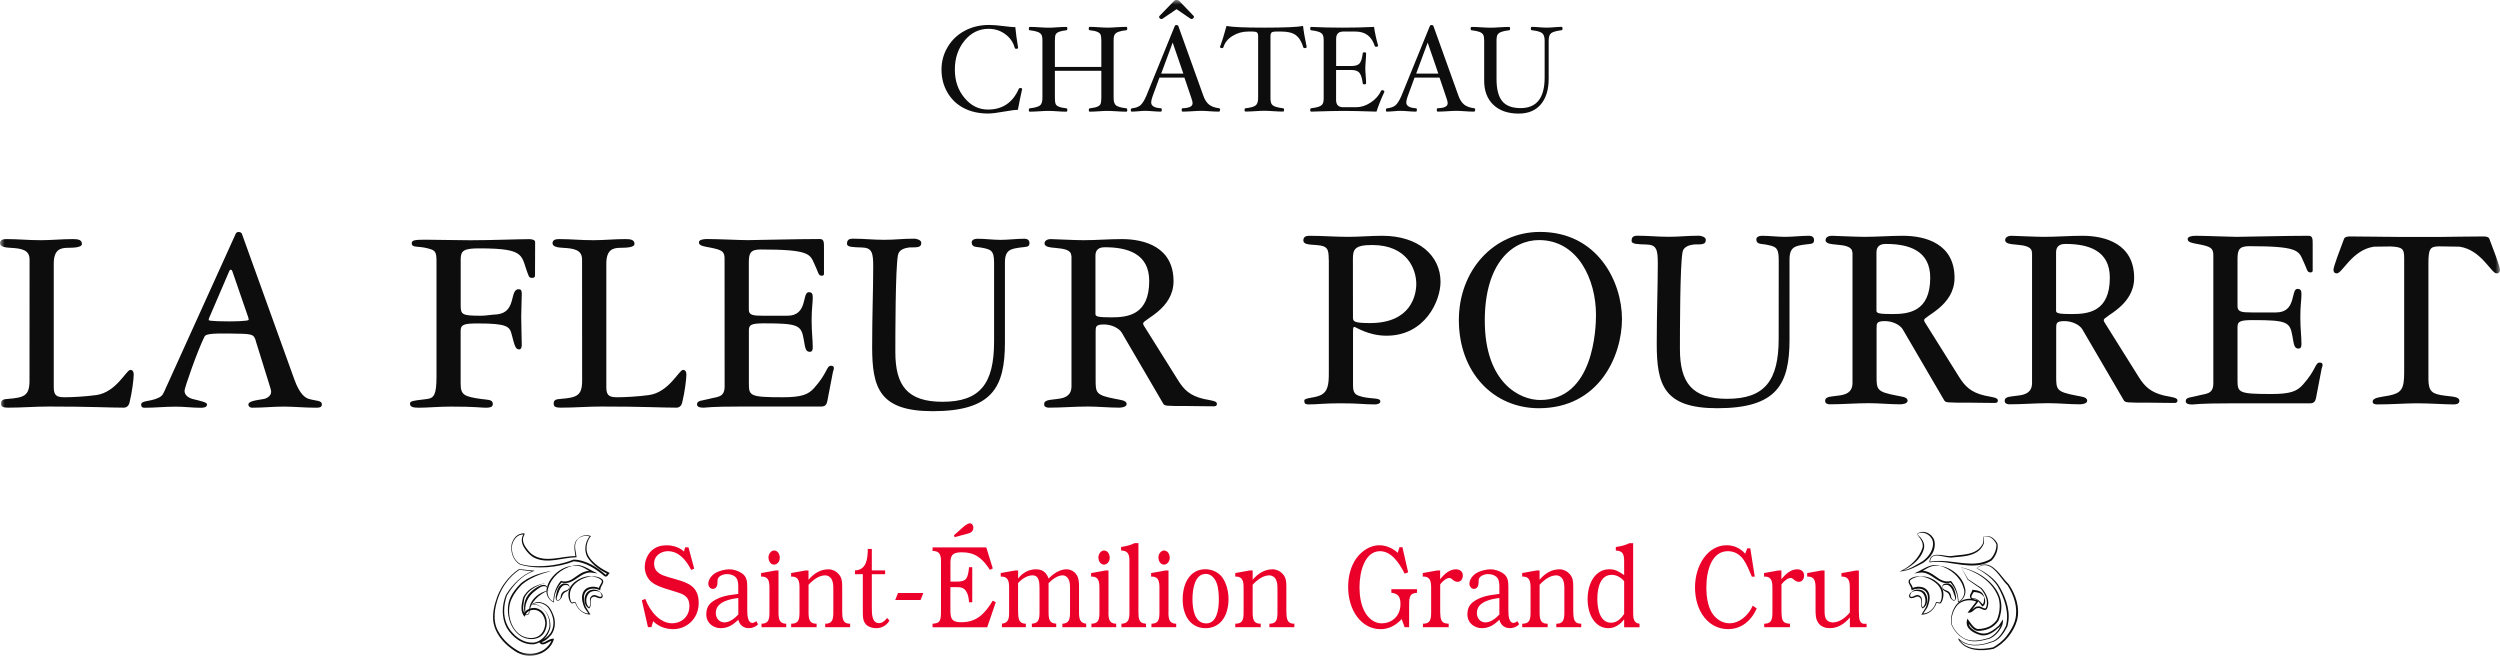 <svg xmlns="http://www.w3.org/2000/svg" width="270" height="72" viewBox="0 0 270 72" fill="none"><g clip-path="url(#clip0_3359_186)"><mask id="mask0_3359_186" style="mask-type:luminance" maskUnits="userSpaceOnUse" x="0" y="0" width="270" height="72"><path d="M270 0H0V71.086H270V0Z" fill="white"></path></mask><g mask="url(#mask0_3359_186)"><path d="M62.381 58.264C61.904 58.784 62.188 59.509 62.266 60.125V60.185H62.212C60.751 60.216 59.206 60.911 57.782 60.276C57.311 60.065 56.961 59.672 56.677 59.249C56.345 58.778 56.212 58.209 56.544 57.69C56.544 57.69 56.544 57.696 56.557 57.714C56.569 57.714 56.563 57.72 56.557 57.714C56.466 57.714 56.363 57.738 56.273 57.756C55.953 57.793 55.7 58.058 55.531 58.318C55.162 58.874 55.241 59.623 55.519 60.198C55.669 60.488 55.899 60.735 56.182 60.904C56.611 61.031 57.142 61.116 57.619 61.14C59.079 61.201 60.576 60.989 61.934 60.439C62.598 60.439 63.262 60.663 63.847 60.965C64.396 61.249 65.018 61.726 65.41 62.071C65.428 62.077 65.428 62.077 65.434 62.071C65.507 62.016 65.543 61.92 65.615 61.841L65.64 62.004C64.861 61.605 64.101 61.104 63.582 60.379C63.014 59.66 63.135 58.566 63.714 57.889L63.733 57.956C63.268 57.774 62.731 57.889 62.381 58.246L62.368 58.234C62.725 57.829 63.322 57.696 63.823 57.895C63.407 58.391 63.232 59.11 63.419 59.732C63.624 60.331 64.125 60.79 64.626 61.164C65.006 61.442 65.428 61.672 65.851 61.883L65.754 61.98C65.676 62.071 65.64 62.198 65.507 62.258C65.434 62.288 65.35 62.276 65.296 62.234C64.342 61.424 63.244 60.699 61.964 60.62C60.347 61.285 57.987 61.533 56.14 60.965C55.398 60.524 55.102 59.557 55.259 58.741C55.404 58.264 55.73 57.75 56.255 57.648C56.333 57.635 56.46 57.587 56.569 57.593C56.581 57.593 56.605 57.593 56.629 57.617C56.653 57.642 56.659 57.678 56.653 57.696C56.575 57.889 56.472 58.058 56.478 58.27C56.478 58.584 56.623 58.88 56.804 59.14C56.991 59.394 57.19 59.66 57.444 59.853C58.844 60.868 60.636 60.034 62.206 60.059L62.151 60.119C62.091 59.509 61.843 58.723 62.356 58.234L62.368 58.246L62.381 58.264Z" fill="#0D0D0D"></path><path d="M61.807 61.122C60.636 61.406 59.556 62.319 59.218 63.491C58.965 64.029 59.254 64.76 59.803 64.996L59.761 65.026C59.761 64.621 59.828 64.222 59.954 63.835C60.087 63.437 60.292 63.056 60.576 62.736C60.872 62.826 61.186 62.82 61.475 62.711C62.037 62.482 62.465 61.992 63.05 61.775C63.346 61.648 63.69 61.63 64.004 61.678L63.95 61.847C63.6 61.66 63.28 61.43 62.936 61.267C62.586 61.104 62.194 61.038 61.813 61.122V61.104C62.598 60.814 63.37 61.34 64.034 61.684L64.547 61.932L63.98 61.853C63.008 61.69 62.387 62.566 61.548 62.887C61.24 62.995 60.902 62.995 60.588 62.905L60.673 62.881C60.28 63.316 59.997 63.859 59.888 64.433C59.846 64.645 59.828 64.856 59.828 65.068C59.52 64.947 59.272 64.693 59.134 64.391C58.995 64.125 58.971 63.696 59.079 63.461C59.285 62.306 60.697 61.14 61.819 61.122" fill="#0D0D0D"></path><path d="M58.663 65.751C59.224 66.264 59.514 67.05 59.429 67.805C59.236 68.651 58.578 69.407 57.703 69.576C56.448 69.691 55.331 68.827 54.722 67.787C54.142 66.706 54.197 65.376 54.637 64.258C54.987 63.684 55.416 63.158 55.911 62.699C56.4 62.246 56.961 61.853 57.595 61.642V61.708C57.124 61.642 56.484 61.599 56.092 61.539C55.042 62.252 54.245 63.322 53.816 64.512C53.412 65.678 53.171 67.038 53.804 68.168C54.318 69.135 55.193 69.896 56.158 70.398C57.142 70.815 58.397 70.627 59.134 69.83C59.345 69.606 59.52 69.346 59.604 69.062L59.701 69.189C59.236 69.201 58.651 69.951 58.246 69.382L58.168 69.286L58.289 69.237C58.766 69.086 59.109 68.796 59.429 68.416C59.635 68.132 59.773 67.684 59.773 67.292C59.773 66.688 59.532 66.077 59.176 65.6C58.772 65.159 58.065 64.929 57.534 65.273L57.516 65.219C57.951 65.219 58.361 65.424 58.657 65.733L58.645 65.745C58.325 65.424 57.86 65.231 57.401 65.285C57.613 65.147 57.848 65.026 58.108 65.02C58.542 65.02 58.959 65.213 59.26 65.521C59.538 65.847 59.707 66.252 59.84 66.651C60.009 67.28 59.936 67.975 59.562 68.524C59.321 68.802 59.049 69.105 58.705 69.262C58.59 69.316 58.476 69.364 58.361 69.413L58.403 69.274C58.536 69.485 58.766 69.376 58.953 69.274C59.224 69.129 59.502 68.947 59.834 68.978C59.472 70.374 57.872 71.068 56.538 70.736C55.899 70.585 55.355 70.162 54.855 69.751C54.118 69.117 53.509 68.283 53.31 67.316C53.129 66.355 53.376 65.364 53.696 64.458C54.154 63.255 54.975 62.192 56.044 61.467C56.605 61.509 57.184 61.587 57.752 61.642L57.607 61.69C56.357 62.137 55.422 63.195 54.752 64.301C54.565 64.79 54.444 65.443 54.45 66.005C54.45 66.887 54.764 67.739 55.38 68.373C55.953 69.02 56.792 69.473 57.673 69.401C58.464 69.274 59.14 68.531 59.327 67.757C59.429 67.014 59.17 66.264 58.639 65.733L58.651 65.721L58.663 65.751Z" fill="#0D0D0D"></path><path d="M59.465 61.69C58.361 61.98 57.251 62.391 56.369 63.128C55.971 63.545 55.531 64.065 55.277 64.621C54.486 66.24 55.307 68.893 57.353 68.911C58.313 68.899 58.808 68.252 58.886 67.388C58.922 66.506 58.24 65.648 57.311 65.914C57.045 65.993 56.828 66.192 56.732 66.446L56.671 66.609C56.122 66.077 56.345 65.255 56.478 64.603C56.569 64.367 56.719 64.15 56.889 63.962C57.389 63.412 58.114 63.146 58.814 62.977V62.995C57.933 63.243 56.949 63.787 56.635 64.627C56.55 65.189 56.345 65.866 56.713 66.343L56.538 66.373C56.768 65.715 57.613 65.485 58.204 65.781C59.019 66.174 59.248 67.249 58.91 68.035C58.5 69.189 57.021 69.256 56.134 68.621C54.951 67.793 54.529 65.847 55.114 64.554C55.374 63.962 55.802 63.455 56.255 63.001C56.937 62.439 57.758 62.089 58.602 61.859C58.88 61.787 59.164 61.72 59.453 61.672V61.69H59.465Z" fill="#0D0D0D"></path><path d="M63.823 62.264C62.9 62.343 61.699 63.026 61.566 64.01C61.523 64.343 61.542 64.699 61.693 64.996C61.717 65.044 61.741 65.074 61.783 65.074C61.861 65.074 61.958 65.014 62.055 65.014C62.187 65.001 62.236 65.189 62.242 65.249C62.465 65.817 63.038 66.289 63.66 66.264L63.612 66.349C63.443 66.107 63.274 65.866 63.111 65.618C62.942 65.201 62.797 64.736 62.882 64.27C63.044 63.364 64.046 63.171 64.783 63.539L64.65 63.606C64.686 63.424 64.77 63.249 64.873 63.098C64.921 63.026 64.964 62.953 64.988 62.887C65.012 62.82 65.006 62.754 64.976 62.681L64.988 62.699C64.698 62.385 64.246 62.282 63.829 62.258V62.24C64.046 62.228 64.27 62.24 64.487 62.294C64.704 62.349 64.921 62.452 65.09 62.615C65.145 62.705 65.169 62.826 65.133 62.929C65.048 63.183 64.861 63.376 64.837 63.636L64.819 63.757L64.704 63.702C64.082 63.43 63.25 63.545 63.087 64.307C63.008 64.724 63.129 65.141 63.262 65.539C63.388 65.733 63.612 66.113 63.769 66.373C63.069 66.391 62.453 65.884 62.181 65.261C62.121 64.875 61.88 65.298 61.674 65.128C61.318 64.705 61.3 63.944 61.56 63.449C61.837 62.977 62.296 62.633 62.791 62.427C63.123 62.294 63.479 62.204 63.829 62.234V62.252L63.823 62.264Z" fill="#0D0D0D"></path><path d="M61.493 63.418C61.53 63.702 61.3 63.841 61.083 63.938C60.884 64.029 60.787 64.18 60.709 64.373C60.709 64.53 60.486 64.79 60.304 64.893C60.202 64.899 60.087 64.838 60.051 64.742C60.009 64.645 60.009 64.548 60.021 64.452C60.093 64.083 60.148 63.727 60.359 63.394C60.473 63.219 60.648 63.092 60.836 63.02C61.029 63.032 61.33 62.995 61.457 63.207C61.493 63.279 61.499 63.352 61.487 63.424H61.469C61.427 63.098 61.095 63.189 60.854 63.207H60.896C60.823 63.237 60.757 63.285 60.697 63.34C60.51 63.509 60.407 63.733 60.322 63.98C60.28 64.204 59.894 64.808 60.304 64.844H60.286C60.371 64.79 60.443 64.718 60.498 64.633C60.558 64.536 60.57 64.446 60.57 64.349C60.6 64.107 60.793 63.871 61.023 63.805C61.131 63.763 61.234 63.739 61.312 63.684C61.397 63.636 61.445 63.539 61.475 63.43H61.493V63.418Z" fill="#0D0D0D"></path><path d="M59.188 63.787C58.186 64.204 57.269 65.026 57.172 66.156C57.154 66.276 57.069 66.403 56.943 66.428H56.756H56.731V66.403C56.448 65.588 56.611 64.651 57.233 64.023C57.601 63.654 58.783 62.687 59.14 63.461C59.182 63.563 59.194 63.666 59.2 63.775H59.182C59.14 63.593 59.067 63.376 58.88 63.316C58.494 63.243 58.144 63.557 57.848 63.775C56.997 64.385 56.532 65.34 56.798 66.385L56.762 66.361H56.949C57.16 66.313 57.112 65.968 57.154 65.817C57.196 65.026 57.794 64.373 58.47 64.023C58.699 63.908 58.94 63.817 59.188 63.769V63.787Z" fill="#0D0D0D"></path><path d="M64.831 63.944C65.018 64.089 65.211 64.367 64.994 64.579C64.77 64.681 64.523 64.548 64.33 64.47C64.143 64.391 63.998 64.458 63.859 64.597C63.799 64.681 63.769 64.953 63.793 65.116C63.817 65.322 63.793 65.557 63.63 65.715C63.201 65.509 63.075 64.983 63.147 64.542C63.268 63.859 63.811 63.557 64.463 63.727C64.602 63.769 64.722 63.847 64.825 63.944L64.813 63.962C64.511 63.769 64.01 63.787 63.72 63.974C63.243 64.337 63.153 65.225 63.642 65.612H63.581C63.648 65.564 63.696 65.485 63.72 65.394C63.787 65.11 63.636 64.802 63.763 64.524C63.835 64.433 63.907 64.343 64.028 64.294C64.251 64.198 64.481 64.355 64.674 64.427C64.758 64.464 64.849 64.47 64.933 64.452L64.903 64.47C65.072 64.319 64.915 64.107 64.813 63.956L64.831 63.944Z" fill="#0D0D0D"></path><path d="M207.04 57.684C207.475 58.058 207.927 58.596 207.794 59.213C207.493 60.415 206.406 61.189 205.35 61.708L205.332 61.648C206.183 61.545 206.901 61.038 207.631 60.62C208.332 60.137 208.941 59.249 208.718 58.367C208.488 57.72 207.644 57.273 207.034 57.696L207.022 57.678C207.161 57.557 207.336 57.478 207.523 57.448C208.102 57.382 208.664 57.762 208.887 58.3C209.026 58.772 208.953 59.309 208.712 59.738C208.47 60.173 208.108 60.506 207.716 60.778C206.974 61.182 206.195 61.618 205.332 61.708L205.151 61.726L205.32 61.648C206.334 61.158 207.281 60.258 207.631 59.17C207.716 58.832 207.607 58.493 207.414 58.209C207.3 58.022 207.161 57.859 207.016 57.69L207.028 57.678L207.04 57.684Z" fill="#0D0D0D"></path><path d="M214.306 57.944C214.186 58.022 214.204 58.155 214.234 58.282C214.264 58.409 214.288 58.548 214.258 58.681C214.156 58.953 213.993 59.206 213.781 59.406C213.015 60.107 211.892 60.095 210.927 60.198C210.13 60.373 208.543 59.364 208.44 60.705L208.398 60.669C210.07 60.343 211.747 60.983 213.419 60.85C213.932 60.826 214.596 60.602 214.952 60.391C215.381 59.992 215.652 59.279 215.61 58.778C215.387 58.276 214.886 57.811 214.3 57.944V57.925C214.904 57.732 215.495 58.215 215.737 58.741C215.827 59.406 215.538 60.083 215.079 60.548C213.558 61.485 211.723 60.935 210.082 60.729C209.527 60.663 208.965 60.639 208.416 60.735H208.374V60.699C208.428 59.527 209.762 60.01 210.498 60.059C210.77 60.071 211.053 59.998 211.331 59.98C212.152 59.889 213.039 59.853 213.691 59.303C213.896 59.128 214.059 58.898 214.174 58.645C214.198 58.56 214.198 58.397 214.174 58.282C214.143 58.155 214.156 57.986 214.288 57.919L214.3 57.938L214.306 57.944Z" fill="#0D0D0D"></path><path d="M213.498 61.346C214.475 61.847 215.477 62.488 216.014 63.491C216.727 64.742 217.197 66.234 216.793 67.666C216.413 68.385 215.888 69.201 215.037 69.388C213.956 69.781 212.448 69.951 211.53 69.044L211.597 69.02V69.105C212.454 70.216 213.926 70.192 215.254 69.914C215.725 69.666 216.358 69.171 216.727 68.669C217.119 68.15 217.475 67.576 217.638 66.941C217.97 65.654 217.511 64.294 216.811 63.201C216.606 63.026 216.316 62.633 216.111 62.373C215.459 61.503 214.596 60.5 213.498 61.37L213.486 61.352C214.59 60.403 215.526 61.4 216.226 62.282C216.461 62.572 216.69 62.862 216.95 63.11C217.71 64.228 218.181 65.642 217.843 66.99C217.487 68.265 216.491 69.485 215.308 70.077C214.017 70.349 212.315 70.343 211.518 69.105C211.518 69.062 211.518 68.972 211.518 68.929C211.947 69.407 212.598 69.63 213.226 69.642C213.836 69.654 214.445 69.534 215.007 69.304C215.206 69.262 215.393 69.171 215.556 69.056C216.051 68.694 216.371 68.15 216.642 67.6C217.004 66.156 216.509 64.675 215.773 63.358C215.405 62.754 214.868 62.276 214.288 61.877C214.029 61.696 213.757 61.533 213.486 61.37L213.498 61.352V61.346Z" fill="#0D0D0D"></path><path d="M211.808 61.273L212.556 62.56L212.544 62.548C213.039 62.868 213.534 63.189 214.023 63.521C214.536 64.107 214.964 64.959 214.602 65.727C214.355 66.144 213.908 65.57 213.6 65.672C213.365 65.672 213.178 65.938 212.973 66.071C212.894 66.119 212.798 66.168 212.683 66.168H212.496C212.496 66.168 213.443 64.959 213.504 64.887L213.534 65.014C213.202 64.85 212.816 64.796 212.442 64.844C212.067 64.893 211.705 65.044 211.434 65.31C210.951 65.847 210.697 66.639 210.782 67.382C210.981 67.902 211.397 68.464 211.898 68.796C212.774 69.431 213.896 69.171 214.85 68.881C215.465 68.567 216.105 67.878 216.165 67.141L216.298 67.183L215.978 67.672C215.435 68.174 214.729 68.766 213.926 68.597C213.214 68.416 212.236 67.92 212.423 67.038L212.478 66.814C212.78 67.207 213.13 67.842 213.576 67.932C213.987 67.932 214.397 67.86 214.765 67.697C215.121 67.558 215.501 67.189 215.664 66.941C215.972 66.192 216.069 65.346 215.845 64.567C215.465 63.479 214.62 62.609 213.631 62.035C213.057 61.702 212.442 61.455 211.802 61.285V61.267C212.454 61.412 213.087 61.642 213.673 61.956C214.826 62.596 215.9 63.666 216.111 65.014C216.214 65.69 216.099 66.391 215.845 67.02C215.604 67.394 215.254 67.697 214.85 67.878C214.445 68.065 214.005 68.138 213.57 68.138C213.293 68.095 213.069 67.914 212.894 67.715C212.725 67.521 212.586 67.31 212.448 67.117L212.635 67.074C212.55 67.419 212.731 67.739 213.009 67.944C214.168 68.778 214.886 68.44 215.87 67.564L215.858 67.582C215.954 67.437 216.232 67.026 216.328 66.887C216.328 67.171 216.292 67.485 216.153 67.727C215.876 68.259 215.441 68.718 214.892 68.972C214.101 69.183 213.238 69.413 212.43 69.129C211.645 68.839 211.023 68.156 210.722 67.382C210.637 66.615 210.854 65.811 211.361 65.213C211.941 64.633 212.888 64.506 213.618 64.856L213.709 64.905L213.643 64.99L212.761 66.132L212.689 65.987C213.003 65.962 213.22 65.497 213.576 65.503H213.546C213.631 65.479 213.727 65.473 213.806 65.497C214.005 65.533 214.18 65.703 214.373 65.715C214.451 65.715 214.512 65.594 214.542 65.467C214.723 64.784 214.361 64.113 213.938 63.594C213.534 63.322 212.967 62.923 212.514 62.609H212.508V62.596L211.808 61.279L211.826 61.267L211.808 61.273Z" fill="#0D0D0D"></path><path d="M209.466 61.104C210.703 61.237 211.953 62.264 212.2 63.449C212.442 64.083 212.061 64.826 211.458 65.074V65.026C211.458 64.24 211.144 63.461 210.613 62.88L210.697 62.905C210.384 63.001 210.046 63.001 209.738 62.887C208.899 62.566 208.271 61.69 207.306 61.853L206.738 61.932L207.251 61.684C207.915 61.34 208.688 60.808 209.472 61.104V61.122C209.086 61.038 208.694 61.104 208.344 61.267C207.994 61.43 207.68 61.654 207.33 61.847L207.275 61.678L207.517 61.648C208.084 61.612 208.609 61.926 209.044 62.246C209.527 62.615 210.088 62.941 210.703 62.736C211.114 63.213 211.367 63.805 211.47 64.421C211.506 64.621 211.518 64.82 211.518 65.02L211.476 64.99C212.019 64.754 212.315 64.035 212.061 63.497C211.983 63.201 211.856 62.923 211.681 62.663C211.343 62.155 210.866 61.739 210.329 61.442C210.058 61.297 209.774 61.176 209.466 61.11V61.092V61.104Z" fill="#0D0D0D"></path><path d="M207.444 62.246C208.157 62.21 208.869 62.53 209.382 63.026C209.798 63.406 209.973 63.992 209.858 64.536C209.834 64.712 209.762 64.911 209.677 65.05C209.641 65.116 209.569 65.183 209.484 65.183C209.273 65.165 209.152 64.965 209.092 65.279C208.82 65.902 208.211 66.409 207.505 66.385L207.559 66.295C207.698 66.065 207.897 65.721 208.012 65.551C208.102 65.279 208.187 65.001 208.211 64.724C208.307 63.708 207.408 63.352 206.569 63.708L206.455 63.763L206.436 63.642C206.412 63.382 206.225 63.183 206.141 62.935C206.111 62.826 206.129 62.705 206.183 62.615C206.352 62.452 206.569 62.349 206.787 62.294C207.004 62.24 207.227 62.228 207.444 62.24V62.258C207.046 62.258 206.509 62.439 206.292 62.681C206.189 62.929 206.449 63.11 206.527 63.334C206.563 63.418 206.593 63.509 206.612 63.606L206.479 63.539C207.215 63.171 208.211 63.364 208.38 64.27C208.458 64.73 208.319 65.189 208.157 65.6C207.994 65.853 207.819 66.095 207.65 66.349L207.601 66.264C208.223 66.289 208.796 65.811 209.02 65.249C209.02 65.189 209.068 65.001 209.201 65.014C209.297 65.014 209.394 65.08 209.472 65.074C209.514 65.074 209.539 65.044 209.563 64.996C209.72 64.699 209.738 64.343 209.696 64.01C209.611 63.322 209.014 62.844 208.428 62.542C208.12 62.397 207.788 62.282 207.438 62.258V62.24L207.444 62.246Z" fill="#0D0D0D"></path><path d="M209.798 63.412C209.859 63.66 210.034 63.714 210.257 63.787C210.486 63.853 210.679 64.089 210.709 64.331C210.691 64.524 210.83 64.724 210.993 64.832H210.975C211.054 64.832 211.126 64.784 211.15 64.705C211.198 64.452 211.011 64.204 210.957 63.962C210.872 63.714 210.77 63.497 210.583 63.322C210.522 63.267 210.456 63.225 210.384 63.183H210.42C210.172 63.171 209.84 63.086 209.798 63.412H209.78C209.768 63.346 209.774 63.267 209.81 63.195C209.931 62.989 210.233 63.02 210.42 63.007H210.438L210.462 63.014C210.83 63.153 211.053 63.539 211.132 63.902C211.18 64.18 211.398 64.639 211.12 64.844C211.072 64.875 211.017 64.881 210.963 64.881C210.872 64.82 210.782 64.748 210.709 64.663C210.637 64.579 210.571 64.476 210.565 64.343V64.361C210.528 64.264 210.486 64.174 210.426 64.101C210.293 63.926 210.064 63.902 209.895 63.745C209.798 63.654 209.774 63.521 209.78 63.406H209.798V63.412Z" fill="#0D0D0D"></path><path d="M206.455 63.956C206.358 64.107 206.195 64.319 206.37 64.47L206.34 64.452C206.425 64.47 206.509 64.464 206.6 64.427C206.968 64.252 207.227 64.131 207.511 64.53C207.668 64.881 207.372 65.334 207.686 65.618H207.626C208.03 65.298 208.024 64.645 207.782 64.234C207.656 64.01 207.469 63.871 207.209 63.847C206.944 63.793 206.69 63.817 206.455 63.956L206.443 63.938C206.545 63.847 206.66 63.763 206.805 63.721C207.227 63.606 207.752 63.708 207.97 64.125C208.253 64.615 208.211 65.394 207.674 65.69L207.638 65.709C207.39 65.473 207.493 65.122 207.475 64.826C207.463 64.736 207.438 64.651 207.396 64.573V64.585C207.269 64.446 207.125 64.379 206.938 64.458C206.744 64.536 206.497 64.663 206.274 64.567C206.056 64.349 206.25 64.077 206.437 63.932L206.455 63.944" fill="#0D0D0D"></path><path d="M214.306 64.494C214.439 64.82 214.482 65.334 214.089 65.503C213.787 65.128 213.486 64.482 212.9 64.705L212.87 64.675C212.737 64.554 212.719 64.325 212.804 64.174C212.882 64.01 212.997 63.871 213.015 63.696C213.293 63.727 213.576 63.745 213.854 63.884C214.089 64.01 214.24 64.246 214.306 64.494H214.288C214.156 64.307 213.999 64.125 213.775 64.047C213.564 63.968 213.329 63.95 213.087 63.92L213.202 63.841C213.13 64.113 212.78 64.319 212.961 64.603L212.9 64.585C213.437 64.518 213.872 64.959 214.18 65.334L214.071 65.31C214.306 65.165 214.276 64.766 214.282 64.5H214.3" fill="#0D0D0D"></path><path d="M74.976 61.406L74.65 61.557C74.071 60.415 73.262 59.527 72.121 59.527C71.482 59.527 70.643 59.944 70.643 60.868C70.643 61.883 71.554 62.137 72.17 62.325L73.202 62.627C74.306 62.953 75.459 63.364 75.459 65.098C75.459 66.935 74.041 67.95 72.713 67.95C71.953 67.95 71.132 67.697 70.546 67.086L70.353 67.733H69.979L69.321 64.832L69.695 64.681C70.22 66.077 71.295 67.316 72.604 67.316C73.498 67.316 74.457 66.681 74.457 65.443C74.457 64.325 73.679 64.137 72.966 63.908L71.844 63.563C71.385 63.412 70.782 63.195 70.395 62.88C69.949 62.536 69.635 61.908 69.635 61.249C69.635 60.542 69.919 59.895 70.377 59.46C70.854 59.031 71.427 58.892 72.007 58.892C72.647 58.892 73.341 59.086 73.872 59.563L73.993 59.11H74.355L74.97 61.4L74.976 61.406Z" fill="#EA0029"></path><path d="M81.874 67.413C81.621 67.715 81.174 67.854 80.843 67.842C80.348 67.829 79.889 67.552 79.738 66.929C79.141 67.509 78.591 67.842 77.831 67.842C77.125 67.842 76.28 67.358 76.28 66.349C76.28 65.485 76.702 65.08 77.282 64.766C77.819 64.464 78.404 64.325 78.984 64.246L79.732 64.144V63.231C79.714 62.838 79.659 62.506 79.376 62.27C79.11 62.053 78.766 62.004 78.465 62.004C78.163 62.004 77.493 62.198 77.493 62.675V62.838C77.493 63.255 77.36 63.6 76.974 63.6C76.732 63.6 76.497 63.358 76.497 63.044C76.497 62.512 76.962 62.041 77.318 61.853C77.746 61.624 78.29 61.497 78.748 61.485C79.177 61.473 79.732 61.648 80.106 61.902C80.655 62.27 80.704 62.748 80.704 63.461V65.944C80.704 66.476 80.764 67.274 81.259 67.274C81.41 67.274 81.555 67.183 81.675 67.086L81.868 67.419L81.874 67.413ZM79.738 64.585C78.966 64.675 77.306 64.941 77.306 66.192C77.306 66.838 77.74 67.219 78.229 67.219C78.778 67.219 79.322 66.814 79.738 66.367V64.579V64.585Z" fill="#EA0029"></path><path d="M84.077 66.132C84.077 66.826 84.168 67.298 84.796 67.358H84.916V67.739H82.243V67.358H82.333C83.003 67.31 83.1 66.905 83.1 66.132V63.497C83.1 62.79 82.997 62.319 82.363 62.27H82.2V61.889L83.751 61.612H84.077V66.138V66.132ZM83.595 60.977C83.239 60.977 82.997 60.621 82.997 60.191C82.997 59.799 83.293 59.454 83.607 59.454C83.963 59.454 84.216 59.811 84.216 60.24C84.216 60.669 83.921 60.977 83.601 60.977" fill="#EA0029"></path><path d="M90.964 66.144C90.964 66.826 91.054 67.31 91.682 67.358H91.815V67.739H89.123V67.358H89.268C89.907 67.31 89.998 66.838 89.998 66.132V63.521C89.998 63.189 89.968 62.874 89.835 62.596C89.684 62.294 89.4 62.137 89.129 62.137C88.459 62.137 87.813 62.621 87.324 63.152V66.132C87.324 66.838 87.415 67.31 88.055 67.358H88.194V67.739H85.447V67.358H85.556C86.226 67.322 86.347 66.929 86.347 66.132V63.497C86.347 62.79 86.244 62.319 85.604 62.27H85.441V61.889L86.993 61.611H87.318V62.615C87.928 61.902 88.634 61.485 89.473 61.485C89.865 61.485 90.276 61.66 90.565 61.992C90.909 62.361 90.958 62.778 90.958 63.309V66.15L90.964 66.144Z" fill="#EA0029"></path><path d="M95.593 62.016H94.156V65.576C94.156 66.283 94.156 67.298 94.929 67.298C95.291 67.298 95.569 67.044 95.81 66.742L96.063 67.02C95.731 67.588 95.182 67.842 94.633 67.842C94.301 67.842 93.915 67.751 93.631 67.54C93.227 67.207 93.185 66.718 93.185 66.156V62.01H92.334V61.605C93.498 61.557 93.722 60.53 93.722 59.285H94.156V61.605H95.593V62.01V62.016Z" fill="#EA0029"></path><path d="M99.419 64.802H96.685L96.987 64.041H99.721L99.419 64.802Z" fill="#EA0029"></path><path d="M107.235 61.382L106.909 61.545C106.088 60.252 105.249 59.648 103.909 59.648C103.626 59.648 103.149 59.66 102.914 59.889C102.66 60.131 102.648 60.5 102.648 60.862V62.814H103.324C104.35 62.814 104.537 62.512 104.658 61.255H105.002V65.044H104.658C104.628 64.651 104.579 64.27 104.392 63.944C104.127 63.437 103.746 63.412 103.3 63.412H102.642V65.932C102.642 66.186 102.66 66.603 102.793 66.82C103.004 67.177 103.499 67.201 103.825 67.201C105.382 67.201 106.305 66.403 107.217 64.869L107.543 65.044L106.619 67.745H100.717V67.364L100.819 67.352C101.091 67.316 101.387 67.304 101.525 66.947C101.646 66.657 101.628 66.101 101.628 65.769V61.092C101.628 60.258 101.7 59.581 100.868 59.509L100.717 59.497V59.116H106.517L107.217 61.382H107.235ZM103.034 57.799L103.885 57.049C104.121 56.832 104.471 56.518 104.766 56.518C104.966 56.518 105.122 56.735 105.122 56.977C105.122 57.509 104.688 57.587 104.362 57.672L103.095 58.016L103.034 57.799Z" fill="#EA0029"></path><path d="M109.963 66.132C109.963 66.826 110.053 67.298 110.681 67.358H110.789V67.739H108.206V67.358C108.894 67.28 108.985 66.851 108.985 66.132V63.497C108.985 62.79 108.882 62.319 108.243 62.27H108.08V61.889L109.631 61.611H109.957V62.488C110.403 61.889 111.091 61.485 111.858 61.485C112.503 61.485 112.962 61.714 113.258 62.488C113.765 61.932 114.471 61.509 115.111 61.485C115.545 61.473 116.022 61.66 116.294 62.119C116.517 62.488 116.535 62.917 116.535 63.346V66.132C116.535 66.814 116.613 67.286 117.308 67.358V67.739H114.736V67.358H114.815C115.461 67.292 115.563 66.875 115.563 66.132V63.624C115.563 63.346 115.563 63.044 115.485 62.76C115.364 62.379 115.093 62.137 114.767 62.137C114.23 62.137 113.692 62.542 113.246 62.971V66.125C113.246 66.875 113.348 67.292 113.994 67.352H114.073V67.733H111.441V67.352H111.52C112.165 67.286 112.268 66.869 112.268 66.125V63.581C112.268 62.887 112.226 62.137 111.508 62.137C110.922 62.137 110.343 62.542 109.951 62.971V66.125L109.963 66.132Z" fill="#EA0029"></path><path d="M119.71 66.132C119.71 66.826 119.8 67.298 120.428 67.358H120.549V67.739H117.875V67.358H117.965C118.635 67.31 118.738 66.905 118.738 66.132V63.497C118.738 62.79 118.635 62.319 118.002 62.27H117.839V61.889L119.39 61.612H119.716V66.138L119.71 66.132ZM119.227 60.977C118.871 60.977 118.629 60.621 118.629 60.191C118.629 59.799 118.925 59.454 119.239 59.454C119.595 59.454 119.848 59.811 119.848 60.24C119.848 60.669 119.553 60.977 119.233 60.977" fill="#EA0029"></path><path d="M122.951 66.132C122.951 66.814 123.029 67.298 123.651 67.346L123.771 67.358V67.739H121.116V67.358H121.206C121.864 67.292 121.979 66.887 121.979 66.132V61.05C121.979 60.216 122.051 59.545 121.218 59.466L121.08 59.454V59.074C121.574 58.995 122.069 58.898 122.546 58.657H122.951V66.132Z" fill="#EA0029"></path><path d="M126.191 66.132C126.191 66.826 126.282 67.298 126.91 67.358H127.03V67.739H124.357V67.358H124.447C125.117 67.31 125.22 66.905 125.22 66.132V63.497C125.22 62.79 125.117 62.319 124.484 62.27H124.321V61.889L125.872 61.612H126.198V66.138L126.191 66.132ZM125.709 60.977C125.353 60.977 125.111 60.621 125.111 60.191C125.111 59.799 125.407 59.454 125.721 59.454C126.077 59.454 126.33 59.811 126.33 60.24C126.33 60.669 126.035 60.977 125.715 60.977" fill="#EA0029"></path><path d="M131.943 62.282C132.438 62.893 132.679 63.841 132.679 64.687C132.679 66.603 131.726 67.842 130.199 67.842C128.672 67.842 127.73 66.603 127.73 64.736C127.73 62.868 128.612 61.479 130.169 61.479C130.796 61.479 131.472 61.708 131.943 62.276M128.787 64.693C128.787 65.92 129.07 67.328 130.277 67.328C131.382 67.328 131.635 65.896 131.635 64.778C131.635 64.198 131.593 63.461 131.382 62.929C131.171 62.385 130.742 61.98 130.247 61.98C129.07 61.956 128.787 63.527 128.787 64.693Z" fill="#EA0029"></path><path d="M138.938 66.144C138.938 66.826 139.029 67.31 139.656 67.358H139.789V67.739H137.097V67.358H137.236C137.876 67.31 137.966 66.838 137.966 66.132V63.521C137.966 63.189 137.936 62.874 137.803 62.596C137.652 62.294 137.369 62.137 137.091 62.137C136.421 62.137 135.775 62.621 135.287 63.152V66.132C135.287 66.838 135.377 67.31 136.017 67.358H136.156V67.739H133.41V67.358H133.518C134.188 67.322 134.309 66.929 134.309 66.132V63.497C134.309 62.79 134.206 62.319 133.573 62.27H133.41V61.889L134.961 61.611H135.287V62.615C135.896 61.902 136.602 61.485 137.441 61.485C137.84 61.485 138.244 61.66 138.534 61.992C138.878 62.361 138.926 62.778 138.926 63.309V66.15L138.938 66.144Z" fill="#EA0029"></path><path d="M152.089 61.811L151.703 61.95C151.105 60.772 150.254 59.527 149.041 59.527C147.412 59.527 146.826 61.708 146.826 63.406C146.826 64.294 146.959 65.207 147.333 65.968C147.75 66.79 148.438 67.322 149.216 67.322C150.218 67.322 151.25 66.639 151.25 65.231C151.25 64.355 150.918 64.101 150.266 64.017V63.636H153.042V64.017L152.958 64.029C152.704 64.053 152.421 64.119 152.288 64.433C152.167 64.736 152.185 65.279 152.185 65.624V67.739H151.697L151.383 66.863C150.743 67.558 149.952 67.95 149.113 67.95C147.037 67.95 145.601 65.938 145.601 63.4C145.601 62.258 145.867 61.182 146.47 60.318C147.086 59.454 148.027 58.886 148.963 58.886C149.651 58.886 150.411 59.188 150.954 59.708L151.147 59.098H151.461L152.077 61.799L152.089 61.811Z" fill="#EA0029"></path><path d="M155.541 66.132C155.559 66.857 155.644 67.31 156.289 67.346L156.458 67.358V67.739H153.676V67.358H153.785C154.455 67.31 154.563 66.917 154.563 66.132V63.497C154.563 62.79 154.461 62.319 153.821 62.27H153.658V61.889L155.209 61.611H155.535V62.56C155.982 61.992 156.555 61.485 157.237 61.485C157.569 61.485 157.985 61.648 157.985 62.155C157.985 62.56 157.744 62.838 157.43 62.838C156.953 62.838 156.845 62.421 156.531 62.421C156.187 62.421 155.758 62.814 155.541 63.116V66.132Z" fill="#EA0029"></path><path d="M164.069 67.413C163.815 67.715 163.369 67.854 163.037 67.842C162.542 67.829 162.083 67.552 161.932 66.929C161.335 67.509 160.786 67.842 160.031 67.842C159.325 67.842 158.48 67.358 158.48 66.349C158.48 65.485 158.903 65.08 159.482 64.766C160.019 64.464 160.605 64.325 161.184 64.246L161.932 64.144V63.231C161.914 62.838 161.86 62.506 161.576 62.27C161.311 62.053 160.967 62.004 160.665 62.004C160.363 62.004 159.693 62.198 159.693 62.675V62.838C159.693 63.255 159.561 63.6 159.174 63.6C158.933 63.6 158.698 63.358 158.698 63.044C158.698 62.512 159.162 62.041 159.518 61.853C159.947 61.624 160.49 61.497 160.949 61.485C161.371 61.473 161.932 61.648 162.307 61.902C162.856 62.27 162.904 62.748 162.904 63.461V65.944C162.904 66.476 162.964 67.274 163.459 67.274C163.61 67.274 163.755 67.183 163.876 67.086L164.069 67.419V67.413ZM161.932 64.585C161.16 64.675 159.5 64.941 159.5 66.192C159.5 66.838 159.935 67.219 160.424 67.219C160.973 67.219 161.516 66.814 161.932 66.367V64.579V64.585Z" fill="#EA0029"></path><path d="M169.923 66.144C169.923 66.826 170.014 67.31 170.641 67.358H170.774V67.739H168.082V67.358H168.221C168.861 67.31 168.951 66.838 168.951 66.132V63.521C168.951 63.189 168.921 62.874 168.788 62.596C168.638 62.294 168.354 62.137 168.082 62.137C167.412 62.137 166.767 62.621 166.278 63.152V66.132C166.278 66.838 166.368 67.31 167.008 67.358H167.147V67.739H164.401V67.358H164.509C165.179 67.322 165.3 66.929 165.3 66.132V63.497C165.3 62.79 165.197 62.319 164.558 62.27H164.395V61.889L165.946 61.611H166.272V62.615C166.881 61.902 167.587 61.485 168.426 61.485C168.825 61.485 169.229 61.66 169.519 61.992C169.863 62.361 169.911 62.778 169.911 63.309V66.15L169.923 66.144Z" fill="#EA0029"></path><path d="M175.409 61.056C175.409 60.222 175.482 59.551 174.649 59.472L174.51 59.46V59.08C175.005 59.001 175.5 58.904 175.977 58.663H176.381V66.138C176.381 66.76 176.423 67.304 177.069 67.364V67.745H175.409V66.881C174.951 67.491 174.353 67.842 173.707 67.842C172.277 67.842 171.462 66.397 171.462 64.712C171.462 62.941 172.319 61.479 173.822 61.479C174.438 61.479 174.872 61.732 175.409 62.113V61.05V61.056ZM175.409 62.766C175.035 62.337 174.57 62.083 174.069 62.083C172.886 62.083 172.512 63.388 172.512 64.669C172.512 65.872 172.838 67.255 174.003 67.255C174.582 67.255 175.047 66.863 175.409 66.295V62.772V62.766Z" fill="#EA0029"></path><path d="M189.526 62.282H189.2L189.158 62.18C188.922 61.624 188.62 60.874 188.276 60.403C187.83 59.805 187.256 59.527 186.599 59.527C185.82 59.527 185.21 59.968 184.806 60.766C184.414 61.563 184.287 62.566 184.287 63.503C184.287 64.379 184.432 65.4 184.854 66.126C185.301 66.887 186.037 67.316 186.798 67.316C187.83 67.316 188.795 66.518 189.296 65.412L189.731 65.715C189.061 67.171 187.969 67.944 186.629 67.944C184.534 67.944 183.062 66.047 183.062 63.437C183.062 61.013 184.468 58.886 186.466 58.886C187.208 58.886 187.926 59.164 188.482 59.799L188.705 59.219H189.031L189.514 62.27L189.526 62.282Z" fill="#EA0029"></path><path d="M192.399 66.132C192.417 66.857 192.501 67.31 193.147 67.346L193.316 67.358V67.739H190.534V67.358H190.642C191.312 67.31 191.421 66.917 191.421 66.132V63.497C191.421 62.79 191.318 62.319 190.678 62.27H190.516V61.889L192.067 61.611H192.392V62.56C192.839 61.992 193.412 61.485 194.094 61.485C194.426 61.485 194.843 61.648 194.843 62.155C194.843 62.56 194.601 62.838 194.288 62.838C193.811 62.838 193.702 62.421 193.388 62.421C193.044 62.421 192.616 62.814 192.399 63.116V66.132Z" fill="#EA0029"></path><path d="M200.763 66.144C200.763 66.851 200.824 67.425 201.439 67.37L201.59 67.358V67.739H199.786V66.687C199.206 67.382 198.482 67.842 197.607 67.842C197.178 67.842 196.683 67.703 196.394 67.298C196.092 66.881 196.08 66.397 196.08 65.866V63.497C196.08 62.79 195.977 62.319 195.338 62.27H195.175V61.889L196.726 61.611H197.052V65.703C197.052 66.017 197.04 66.488 197.16 66.754C197.311 67.086 197.649 67.225 197.927 67.225C198.645 67.225 199.315 66.718 199.78 66.15V63.503C199.78 62.796 199.677 62.325 199.043 62.276H198.88V61.895L200.431 61.618H200.757V66.156L200.763 66.144Z" fill="#EA0029"></path><path d="M3.193 28.032C3.193 26.999 2.372 26.824 1.092 26.763C0.543 26.733 0 26.642 0 26.262C0 25.851 0.453 25.821 0.73 25.821C1.943 25.821 3.012 25.941 4.412 25.941C5.565 25.941 6.693 25.821 7.846 25.821C8.425 25.821 8.848 25.881 8.848 26.352C8.848 26.703 8.057 26.763 7.327 26.763C6.476 26.763 5.806 26.999 5.806 28.479V41.87C5.806 42.819 6.259 42.903 7.019 42.903C7.689 42.903 9.119 42.843 10.393 42.668C12.553 42.371 13.646 39.948 14.074 39.948C14.376 39.948 14.442 40.214 14.442 40.45C14.442 40.867 14.291 42.251 13.984 43.495C13.863 43.967 13.525 44.027 13.374 44.027C11.763 44.027 9.85 43.906 5.257 43.906C3.796 43.906 2.366 44.027 0.905 44.027C0.175 44.027 0.115 43.852 0.115 43.556C0.115 43.145 0.477 43.115 0.815 43.085C2.607 42.94 3.187 42.758 3.187 41.103" fill="#0D0D0D"></path><path d="M22.717 34.033C22.656 34.208 22.536 34.389 22.536 34.564C22.536 34.709 24.485 34.709 24.727 34.709C24.908 34.709 26.857 34.709 26.857 34.534C26.857 34.389 26.797 34.238 26.706 33.972L25.095 29.301C25.064 29.241 25.034 29.126 24.914 29.126C24.853 29.126 24.793 29.186 24.763 29.277M27.623 36.788C27.382 36.051 27.255 36.051 24.763 36.021C22.693 35.99 22.21 36.105 22.089 36.347C21.359 37.797 19.928 41.876 19.928 42.202C19.928 42.795 20.568 43.03 20.81 43.091C21.751 43.326 22.361 43.447 22.361 43.683C22.361 44.039 21.878 44.039 21.661 44.039C20.84 44.039 19.868 43.919 18.981 43.919C17.828 43.919 16.639 44.039 15.607 44.039C15.366 44.039 15.245 43.949 15.245 43.683C15.245 43.296 16.036 43.356 16.796 43.091C17.406 42.885 17.557 42.68 17.707 42.353L25.463 25.234C25.523 25.114 25.644 25.053 25.765 25.053C25.946 25.053 26.103 25.144 26.127 25.259L31.782 40.958C32.361 42.583 32.971 42.97 33.363 43.085C34.184 43.32 34.763 43.23 34.763 43.677C34.763 43.973 34.522 44.033 34.154 44.033C32.844 44.033 31.812 43.913 30.623 43.913C29.5 43.913 28.432 44.033 27.249 44.033C26.948 44.033 26.821 43.828 26.821 43.707C26.821 43.35 27.43 43.26 28.523 43.085C28.704 43.054 29.283 42.819 29.283 42.317C29.283 42.112 29.163 41.816 29.102 41.58L27.611 36.788H27.623Z" fill="#0D0D0D"></path><path d="M57.782 29.718C57.782 29.924 57.721 30.014 57.45 30.014C57.269 30.014 57.148 29.924 57.118 29.839C56.176 27.651 57.057 26.824 51.764 26.824C50.093 26.824 49.755 27.059 49.755 28.008V33.005C49.755 33.978 49.906 34.099 51.946 34.099C52.525 34.099 53.044 33.978 53.678 33.954C55.838 33.718 54.987 31.235 56.019 31.235C56.2 31.235 56.351 31.295 56.351 31.736C56.351 32.564 56.291 33.362 56.291 34.19C56.291 35.018 56.351 36.734 56.351 37.266C56.351 37.592 56.231 37.737 56.08 37.737C55.687 37.737 55.591 37.41 55.259 36.111C55.048 35.283 54.8 34.933 51.668 34.933C50.147 34.933 49.749 35.024 49.749 35.731V41.405C49.749 42.644 50.087 42.825 51.97 43.091C52.579 43.181 53.219 43.121 53.219 43.592C53.249 43.888 53.068 44.033 52.459 44.033C51.97 44.033 51.366 43.913 48.687 43.913C47.407 43.913 46.164 44.033 45.252 44.033C44.703 44.033 44.281 43.973 44.281 43.622C44.281 43.326 44.401 43.296 46.134 43.091C46.864 43 47.142 42.619 47.142 40.698V28.22C47.142 27.156 46.991 27.035 46.23 26.83C45.138 26.534 44.468 26.799 44.468 26.268C44.468 25.941 44.8 25.887 45.928 25.887C47.238 25.887 49.181 25.948 50.799 25.948C52.959 25.948 56.092 25.827 57.154 25.827C57.456 25.827 57.794 25.917 57.794 26.123" fill="#0D0D0D"></path><path d="M62.863 28.032C62.863 26.999 62.043 26.824 60.763 26.763C60.214 26.733 59.671 26.642 59.671 26.262C59.671 25.851 60.13 25.821 60.401 25.821C61.62 25.821 62.682 25.941 64.083 25.941C65.241 25.941 66.364 25.821 67.523 25.821C68.102 25.821 68.525 25.881 68.525 26.352C68.525 26.703 67.734 26.763 67.004 26.763C66.153 26.763 65.483 26.999 65.483 28.479V41.87C65.483 42.819 65.941 42.903 66.702 42.903C67.372 42.903 68.802 42.843 70.082 42.668C72.242 42.371 73.335 39.948 73.763 39.948C74.065 39.948 74.131 40.214 74.131 40.45C74.131 40.867 73.98 42.251 73.673 43.495C73.552 43.967 73.214 44.027 73.063 44.027C71.452 44.027 69.532 43.906 64.94 43.906C63.479 43.906 62.049 44.027 60.588 44.027C59.858 44.027 59.797 43.852 59.797 43.556C59.797 43.145 60.16 43.115 60.498 43.085C62.29 42.94 62.87 42.758 62.87 41.103" fill="#0D0D0D"></path><path d="M78.253 27.917C78.253 27.15 77.952 26.999 76.823 26.763C75.882 26.588 75.483 26.528 75.483 26.171C75.483 25.905 75.912 25.814 76.364 25.814C77.493 25.814 79.986 25.935 80.746 25.935C81.657 25.935 85.948 25.814 88.531 25.814C88.99 25.814 88.99 26.141 88.99 26.763V29.603C88.99 29.724 88.869 29.779 88.749 29.779C88.356 29.779 88.417 29.452 87.928 28.449C87.469 27.416 87.318 26.945 82.152 26.945C81.06 26.945 80.873 27.331 80.873 28.334V33.447C80.873 34.039 81.325 34.099 82.394 34.099H85.037C87.288 34.099 86.588 31.555 87.349 31.555C87.747 31.555 87.777 31.821 87.777 32.147C87.777 32.824 87.656 33.241 87.656 34.631C87.656 35.87 87.777 36.673 87.777 37.495C87.777 37.761 87.747 37.997 87.445 37.997C86.986 37.997 86.956 37.525 86.805 36.667C86.534 35.126 86.256 34.921 82.52 34.921C81.09 34.921 80.879 35.096 80.879 35.688V41.423C80.879 42.752 80.999 42.903 84.53 42.903C86.6 42.903 87.3 42.607 87.934 41.894C89.394 40.269 89.244 39.501 89.757 39.501C90.028 39.501 90.058 39.646 90.058 39.797C90.058 39.918 89.968 40.063 89.938 40.269L89.358 43.284C89.268 43.755 89.087 43.906 88.658 43.906H79.992C76.618 43.906 76.31 44.027 76.008 44.027C75.767 44.027 75.278 44.027 75.278 43.671C75.278 43.23 75.827 43.284 76.588 43.079C77.378 42.843 78.259 42.988 78.259 41.749" fill="#0D0D0D"></path><path d="M118.309 33.918C118.309 34.184 118.587 34.274 120.011 34.274C121.774 34.274 124.115 34.039 124.115 30.34C124.115 27.416 121.804 26.703 119.342 26.703C119.07 26.703 118.309 26.703 118.309 27.621M115.696 27.621C115.696 26.999 114.966 26.854 113.874 26.763C113.542 26.733 112.811 26.703 112.811 26.292C112.811 25.935 113.21 25.821 113.481 25.821C113.729 25.821 116.095 25.941 117.012 25.941C118.382 25.941 119.782 25.821 121.146 25.821C123.669 25.821 126.741 26.709 126.741 30.371C126.741 33.386 123.458 34.48 123.458 34.927C123.458 35.072 123.548 35.193 123.699 35.428L127.29 41.163C127.869 42.051 128.473 42.728 130 43.085C130.821 43.26 131.43 43.29 131.43 43.616C131.43 43.761 131.34 43.882 131.128 43.882C129.849 43.882 129.336 43.852 128.364 43.852C125.902 43.852 125.781 43.852 125.624 43.586L121.152 35.93C120.85 35.428 120.023 35.042 119.239 35.042C118.328 35.042 118.328 35.277 118.328 35.839V40.952C118.328 42.432 118.328 42.668 120.458 43.078C121.007 43.199 121.677 43.224 121.677 43.641C121.677 43.991 121.007 44.027 120.887 44.027C119.764 44.027 118.605 43.906 117.483 43.906C116.082 43.906 114.718 44.027 113.252 44.027C113.101 44.027 112.733 43.967 112.769 43.641C112.769 43.139 113.53 43.199 114.26 43.078C114.99 42.988 115.72 42.752 115.72 41.719V27.615L115.696 27.621Z" fill="#0D0D0D"></path><path d="M107.361 28.389C107.361 26.999 107.011 26.939 105.931 26.733C105.466 26.648 104.941 26.733 104.941 26.171C104.941 25.935 105.207 25.784 105.557 25.784C106.372 25.784 107.247 25.905 108.061 25.905C108.876 25.905 109.782 25.784 110.626 25.784C111.037 25.784 111.182 25.99 111.182 26.256C111.182 26.727 110.802 26.642 110.222 26.727C109.172 26.878 108.532 26.963 108.532 28.352V36.987C108.532 41.804 107.192 44.408 100.723 44.408C94.953 44.408 94.192 41.864 94.192 37.459C94.192 33.972 94.307 31.368 94.307 28.794C94.307 27.319 94.192 26.751 93.082 26.727C92.147 26.697 91.477 26.697 91.477 26.34C91.477 25.929 91.652 25.778 92.122 25.778C93.347 25.778 94.277 25.899 95.502 25.899C96.727 25.899 97.367 25.778 98.767 25.778C98.942 25.778 99.497 25.899 99.497 26.219C99.497 26.721 99.147 26.721 98.212 26.721C97.717 26.781 97.108 26.957 96.987 27.519C96.697 28.848 96.697 36.359 96.697 38.015C96.697 41.622 97.977 43.393 101.797 43.393C105.847 43.393 107.361 41.441 107.361 36.891" fill="#0D0D0D"></path><path d="M146.12 34.268C146.12 34.709 146.18 34.891 147.973 34.891C152.385 34.891 152.958 31.875 152.958 30.661C152.958 29.126 152.016 26.461 148.184 26.461C146.271 26.461 146.114 26.963 146.114 27.972M143.501 28.032C143.501 26.939 143.41 26.552 142.191 26.467C141.37 26.407 140.761 26.407 140.761 25.966C140.761 25.609 141.002 25.464 141.4 25.464C142.801 25.464 144.201 25.579 145.601 25.579C146.814 25.579 148.063 25.464 149.282 25.464C153.175 25.464 155.577 27.591 155.577 30.431C155.577 32.504 153.905 36.256 149.741 36.256C147.762 36.256 146.428 35.308 146.277 35.308C146.126 35.308 146.126 35.483 146.126 35.9V41.665C146.126 42.462 146.428 42.607 146.705 42.728C147.888 43.169 149.077 42.873 149.077 43.35C149.077 43.647 148.619 43.677 148.468 43.677C147.369 43.677 146.705 43.556 144.816 43.556C142.927 43.556 142.294 43.677 141.352 43.677C140.96 43.677 140.863 43.586 140.863 43.26C140.863 42.964 141.865 42.994 142.505 42.728C143.446 42.372 143.513 41.459 143.513 40.275V28.032H143.501Z" fill="#0D0D0D"></path><path d="M166.32 43.199C172.126 43.199 172.367 35.483 172.367 34.002C172.367 30.189 170.412 25.929 166.218 25.929C163.363 25.929 160.357 28.383 160.357 34.625C160.357 41.362 164.159 43.199 166.326 43.199M166.326 25.047C172.53 25.047 175.174 30.425 175.174 34.45C175.174 38.474 172.669 44.088 166.193 44.088C161.281 44.088 157.557 40.214 157.557 34.564C157.557 29.241 161.281 25.047 166.326 25.047Z" fill="#0D0D0D"></path><path d="M192.103 28.062C192.103 26.673 191.753 26.618 190.672 26.407C190.208 26.316 189.683 26.407 189.683 25.845C189.683 25.609 189.942 25.464 190.292 25.464C191.107 25.464 191.982 25.579 192.797 25.579C193.612 25.579 194.517 25.464 195.362 25.464C195.772 25.464 195.917 25.669 195.917 25.935C195.917 26.407 195.537 26.322 194.957 26.407C193.907 26.552 193.268 26.642 193.268 28.032V36.667C193.268 41.483 191.928 44.088 185.458 44.088C179.688 44.088 178.928 41.544 178.928 37.139C178.928 33.652 179.042 31.047 179.042 28.473C179.042 26.993 178.928 26.431 177.817 26.407C176.888 26.377 176.212 26.377 176.212 26.02C176.212 25.609 176.387 25.458 176.852 25.458C178.077 25.458 179.006 25.573 180.231 25.573C181.457 25.573 182.096 25.458 183.496 25.458C183.672 25.458 184.227 25.573 184.227 25.899C184.227 26.401 183.877 26.401 182.947 26.401C182.452 26.461 181.837 26.636 181.722 27.198C181.432 28.528 181.432 36.039 181.432 37.694C181.432 41.302 182.712 43.072 186.532 43.072C190.582 43.072 192.097 41.121 192.097 36.571" fill="#0D0D0D"></path><path d="M202.658 33.561C202.658 33.827 202.936 33.918 204.36 33.918C206.123 33.918 208.464 33.682 208.464 29.984C208.464 27.059 206.153 26.346 203.69 26.346C203.419 26.346 202.658 26.346 202.658 27.265M200.045 27.265C200.045 26.642 199.315 26.497 198.222 26.407C197.89 26.377 197.16 26.346 197.16 25.935C197.16 25.579 197.559 25.464 197.83 25.464C198.072 25.464 200.443 25.579 201.361 25.579C202.731 25.579 204.125 25.464 205.495 25.464C208.018 25.464 211.09 26.352 211.09 30.014C211.09 33.029 207.806 34.123 207.806 34.564C207.806 34.709 207.897 34.83 208.048 35.066L211.639 40.8C212.218 41.689 212.822 42.365 214.343 42.722C215.163 42.897 215.773 42.928 215.773 43.254C215.773 43.399 215.682 43.52 215.471 43.52C214.192 43.52 213.679 43.489 212.707 43.489C210.245 43.489 210.124 43.489 209.967 43.224L205.495 35.568C205.193 35.066 204.372 34.679 203.582 34.679C202.67 34.679 202.67 34.915 202.67 35.477V40.589C202.67 42.069 202.67 42.305 204.801 42.716C205.35 42.831 206.02 42.861 206.02 43.278C206.02 43.635 205.35 43.665 205.229 43.665C204.107 43.665 202.948 43.544 201.825 43.544C200.425 43.544 199.055 43.665 197.601 43.665C197.45 43.665 197.082 43.604 197.118 43.278C197.118 42.776 197.878 42.837 198.609 42.716C199.339 42.625 200.069 42.39 200.069 41.356V27.253L200.045 27.265Z" fill="#0D0D0D"></path><path d="M222.056 33.561C222.056 33.827 222.327 33.918 223.758 33.918C225.52 33.918 227.862 33.682 227.862 29.984C227.862 27.059 225.55 26.346 223.088 26.346C222.816 26.346 222.056 26.346 222.056 27.265M219.442 27.265C219.442 26.642 218.712 26.497 217.62 26.407C217.288 26.377 216.558 26.346 216.558 25.935C216.558 25.579 216.956 25.464 217.228 25.464C217.469 25.464 219.841 25.579 220.758 25.579C222.128 25.579 223.528 25.464 224.892 25.464C227.415 25.464 230.487 26.352 230.487 30.014C230.487 33.029 227.204 34.123 227.204 34.564C227.204 34.709 227.294 34.83 227.445 35.066L231.036 40.8C231.616 41.689 232.219 42.365 233.74 42.722C234.561 42.897 235.17 42.928 235.17 43.254C235.17 43.399 235.08 43.52 234.869 43.52C233.589 43.52 233.076 43.489 232.104 43.489C229.642 43.489 229.521 43.489 229.364 43.224L224.892 35.568C224.591 35.066 223.764 34.679 222.979 34.679C222.068 34.679 222.068 34.915 222.068 35.477V40.589C222.068 42.069 222.068 42.305 224.198 42.716C224.747 42.831 225.417 42.861 225.417 43.278C225.417 43.635 224.747 43.665 224.627 43.665C223.504 43.665 222.345 43.544 221.223 43.544C219.823 43.544 218.459 43.665 216.998 43.665C216.847 43.665 216.479 43.604 216.509 43.278C216.509 42.776 217.27 42.837 218 42.716C218.73 42.625 219.461 42.39 219.461 41.356V27.253L219.442 27.265Z" fill="#0D0D0D"></path><path d="M239.039 27.561C239.039 26.793 238.737 26.642 237.609 26.407C236.667 26.232 236.269 26.171 236.269 25.814C236.269 25.549 236.697 25.464 237.15 25.464C238.279 25.464 240.771 25.579 241.532 25.579C242.443 25.579 246.734 25.464 249.317 25.464C249.77 25.464 249.77 25.79 249.77 26.407V29.247C249.77 29.368 249.649 29.422 249.528 29.422C249.13 29.422 249.196 29.096 248.708 28.093C248.249 27.059 248.098 26.588 242.932 26.588C241.833 26.588 241.652 26.975 241.652 27.978V33.09C241.652 33.682 242.111 33.743 243.173 33.743H245.817C248.068 33.743 247.368 31.199 248.128 31.199C248.526 31.199 248.557 31.465 248.557 31.791C248.557 32.468 248.436 32.885 248.436 34.274C248.436 35.513 248.557 36.317 248.557 37.145C248.557 37.41 248.526 37.646 248.225 37.646C247.766 37.646 247.736 37.175 247.585 36.317C247.313 34.776 247.036 34.57 243.294 34.57C241.864 34.57 241.652 34.746 241.652 35.338V41.072C241.652 42.402 241.773 42.553 245.304 42.553C247.374 42.553 248.074 42.257 248.708 41.55C250.168 39.924 250.017 39.157 250.536 39.157C250.808 39.157 250.838 39.308 250.838 39.453C250.838 39.574 250.747 39.719 250.717 39.924L250.138 42.94C250.047 43.411 249.866 43.562 249.438 43.562H240.771C237.397 43.562 237.09 43.683 236.788 43.683C236.546 43.683 236.058 43.683 236.058 43.326C236.058 42.885 236.607 42.94 237.367 42.734C238.158 42.498 239.039 42.644 239.039 41.405" fill="#0D0D0D"></path><path d="M258.153 25.579L259.468 25.591C259.565 25.591 259.656 25.591 259.752 25.591H263.361L265.54 25.561L268.111 25.537H268.214C268.793 25.537 268.841 25.772 268.841 25.772C268.853 25.802 268.865 25.833 268.877 25.863C269.27 26.896 270 28.794 270 29.138C270 29.283 269.94 29.525 269.632 29.525C269.04 29.525 268.002 26.999 265.637 26.642L263.391 26.606C262.444 26.63 262.269 26.854 262.269 28.491V40.927C262.269 42.317 262.697 42.553 264.001 42.728C264.822 42.843 265.612 42.819 265.612 43.29C265.612 43.677 265.154 43.677 264.973 43.677C264.061 43.677 262.39 43.556 261.05 43.556C259.8 43.556 258.346 43.677 256.765 43.677C256.614 43.677 256.246 43.677 256.246 43.381C256.246 42.909 257.217 42.879 257.978 42.728C259.348 42.462 259.65 42.021 259.65 40.275V27.875C259.65 26.902 259.511 26.673 258.177 26.618L256.372 26.642C254.013 27.005 252.975 29.525 252.377 29.525C252.075 29.525 252.015 29.289 252.015 29.138C252.015 28.794 252.739 26.896 253.131 25.863C253.143 25.833 253.156 25.796 253.168 25.772C253.168 25.772 253.216 25.537 253.795 25.537H253.898L256.469 25.561L257.459 25.573H258.135L258.153 25.579Z" fill="#0D0D0D"></path><path d="M110.391 9.62C110.234 10.321 110.077 11.07 109.932 11.856C109.685 11.856 109.226 11.916 108.575 12.031C107.736 12.182 107.114 12.261 106.71 12.261C105.714 12.261 104.833 12.061 104.078 11.669C103.324 11.276 102.738 10.708 102.316 9.977C101.893 9.239 101.682 8.424 101.682 7.523C101.682 6.623 101.906 5.819 102.352 5.07C102.799 4.321 103.408 3.741 104.187 3.324C104.965 2.907 105.847 2.695 106.824 2.695C107.235 2.695 107.79 2.737 108.478 2.828C109.015 2.901 109.407 2.931 109.655 2.931C109.709 3.547 109.812 4.29 109.957 5.167C109.957 5.239 109.884 5.269 109.745 5.269C109.655 5.269 109.607 5.233 109.588 5.167C109.432 4.568 109.094 4.079 108.569 3.692C108.043 3.305 107.446 3.112 106.77 3.112C105.738 3.112 104.875 3.535 104.175 4.387C103.475 5.239 103.125 6.278 103.125 7.511C103.125 8.744 103.469 9.729 104.163 10.569C104.857 11.409 105.702 11.832 106.698 11.832C108.261 11.832 109.371 11.088 110.023 9.608C110.053 9.536 110.114 9.505 110.198 9.505C110.319 9.505 110.385 9.542 110.385 9.608" fill="#0D0D0D"></path><path d="M121.75 11.874C121.75 11.995 121.713 12.061 121.647 12.061C121.351 12.061 120.995 12.049 120.591 12.019C120.204 11.995 119.879 11.977 119.613 11.977C119.347 11.977 119.04 11.989 118.684 12.019C118.315 12.043 117.983 12.061 117.694 12.061C117.621 12.061 117.591 12.001 117.591 11.874C117.591 11.765 117.627 11.705 117.7 11.699C118.068 11.656 118.34 11.596 118.521 11.518C118.702 11.439 118.816 11.342 118.865 11.215C118.913 11.088 118.943 10.883 118.943 10.587V7.65H113.928V10.587C113.928 10.883 113.952 11.088 114 11.215C114.048 11.342 114.163 11.439 114.344 11.518C114.525 11.596 114.803 11.656 115.171 11.699C115.243 11.705 115.274 11.765 115.274 11.874C115.274 11.995 115.237 12.061 115.171 12.061C114.875 12.061 114.549 12.049 114.181 12.019C113.831 11.995 113.523 11.977 113.252 11.977C112.98 11.977 112.654 11.989 112.268 12.019C111.858 12.043 111.508 12.061 111.218 12.061C111.146 12.061 111.115 12.001 111.115 11.874C111.115 11.765 111.152 11.705 111.218 11.699C111.749 11.638 112.111 11.536 112.298 11.403C112.491 11.264 112.582 10.992 112.582 10.587V4.387C112.582 4.079 112.546 3.861 112.467 3.741C112.389 3.614 112.256 3.517 112.063 3.444C111.87 3.372 111.586 3.311 111.218 3.269C111.146 3.269 111.115 3.209 111.115 3.088C111.115 2.967 111.152 2.907 111.218 2.907C111.514 2.907 111.864 2.919 112.268 2.949C112.66 2.973 112.986 2.991 113.252 2.991C113.517 2.991 113.831 2.979 114.181 2.949C114.549 2.925 114.881 2.907 115.171 2.907C115.243 2.907 115.274 2.967 115.274 3.088C115.274 3.209 115.237 3.269 115.171 3.269C114.827 3.311 114.574 3.36 114.399 3.426C114.224 3.493 114.103 3.583 114.03 3.692C113.958 3.801 113.928 4.037 113.928 4.387V7.227H118.943V4.387C118.943 4.091 118.919 3.879 118.865 3.753C118.816 3.626 118.702 3.523 118.521 3.444C118.346 3.366 118.068 3.305 117.688 3.263C117.615 3.263 117.585 3.203 117.585 3.082C117.585 2.961 117.621 2.901 117.688 2.901C117.983 2.901 118.309 2.913 118.678 2.943C119.028 2.967 119.335 2.985 119.607 2.985C119.879 2.985 120.198 2.973 120.585 2.943C120.989 2.919 121.345 2.901 121.641 2.901C121.713 2.901 121.743 2.961 121.743 3.082C121.743 3.203 121.707 3.263 121.641 3.263C121.267 3.305 120.983 3.366 120.79 3.438C120.597 3.511 120.464 3.608 120.386 3.734C120.307 3.861 120.271 4.079 120.271 4.381V10.581C120.271 10.992 120.367 11.264 120.555 11.397C120.748 11.536 121.104 11.632 121.635 11.693C121.707 11.699 121.737 11.759 121.737 11.868" fill="#0D0D0D"></path><path d="M131.756 11.874C131.756 11.995 131.72 12.055 131.653 12.055C131.352 12.055 131.008 12.043 130.627 12.013C130.302 11.989 130.018 11.971 129.783 11.971C129.517 11.971 129.185 11.983 128.787 12.013C128.37 12.037 128.014 12.055 127.725 12.055C127.652 12.055 127.622 11.995 127.622 11.874C127.622 11.753 127.646 11.693 127.7 11.693C128.093 11.675 128.37 11.626 128.539 11.536C128.708 11.451 128.799 11.318 128.799 11.137C128.799 11.022 128.757 10.841 128.666 10.587L127.918 8.381H125.22L124.472 10.424C124.375 10.696 124.327 10.907 124.327 11.058C124.327 11.445 124.683 11.656 125.395 11.693C125.449 11.693 125.473 11.753 125.473 11.874C125.473 11.995 125.437 12.055 125.371 12.055C125.111 12.055 124.816 12.043 124.496 12.013C124.194 11.989 123.922 11.971 123.687 11.971C123.5 11.971 123.264 11.983 122.981 12.013C122.685 12.037 122.432 12.055 122.22 12.055C122.154 12.055 122.124 12.001 122.124 11.892C122.124 11.771 122.172 11.705 122.275 11.693C122.637 11.656 122.926 11.554 123.138 11.391C123.349 11.221 123.572 10.883 123.796 10.369L126.874 2.81C126.898 2.737 126.964 2.701 127.055 2.701C127.157 2.701 127.224 2.737 127.254 2.798L129.97 10.363C130.121 10.786 130.332 11.101 130.591 11.306C130.851 11.505 131.201 11.632 131.641 11.687C131.732 11.693 131.774 11.753 131.774 11.862M128.944 1.831C128.944 1.873 128.919 1.916 128.871 1.97C128.823 2.024 128.769 2.055 128.708 2.055C128.654 2.055 128.618 2.049 128.6 2.036L127.067 0.991L125.54 2.03C125.54 2.03 125.473 2.055 125.419 2.055C125.353 2.055 125.298 2.03 125.25 1.976C125.202 1.922 125.184 1.873 125.184 1.831C125.184 1.789 125.208 1.74 125.25 1.698L126.807 0.091C126.88 0.018 126.964 -0.012 127.073 -0.012C127.187 -0.012 127.278 0.024 127.35 0.091L128.889 1.698C128.932 1.734 128.956 1.777 128.956 1.831M127.803 7.952L126.65 4.599L125.407 7.952H127.803Z" fill="#0D0D0D"></path><path d="M141.123 5.07C141.123 5.155 141.044 5.197 140.887 5.197C140.815 5.197 140.773 5.167 140.755 5.106C140.568 4.49 140.296 4.049 139.946 3.795C139.596 3.535 139.077 3.408 138.389 3.408H137.773C137.556 3.408 137.411 3.444 137.333 3.511C137.254 3.583 137.212 3.71 137.212 3.904V10.581C137.212 10.883 137.248 11.095 137.327 11.221C137.405 11.348 137.538 11.445 137.737 11.518C137.93 11.59 138.214 11.65 138.576 11.693C138.648 11.705 138.679 11.759 138.679 11.868C138.679 11.989 138.642 12.049 138.576 12.049C138.28 12.049 137.93 12.037 137.526 12.007C137.14 11.983 136.814 11.965 136.554 11.965C136.295 11.965 135.957 11.977 135.564 12.007C135.16 12.031 134.804 12.049 134.514 12.049C134.442 12.049 134.412 11.989 134.412 11.868C134.412 11.759 134.448 11.699 134.514 11.693C135.045 11.632 135.407 11.536 135.594 11.397C135.782 11.258 135.878 10.986 135.878 10.581V3.904C135.878 3.71 135.836 3.577 135.757 3.511C135.679 3.444 135.528 3.408 135.311 3.408H134.798C134.182 3.408 133.621 3.565 133.114 3.88C132.607 4.194 132.281 4.599 132.13 5.1C132.106 5.167 132.058 5.197 131.985 5.197C131.835 5.197 131.762 5.149 131.762 5.052C132.01 4.387 132.239 3.638 132.462 2.804C133.06 2.925 134.424 2.985 136.554 2.985C138.685 2.985 140.133 2.925 140.73 2.804C140.791 3.372 140.924 4.133 141.123 5.076" fill="#0D0D0D"></path><path d="M149.53 9.886C149.174 10.647 148.884 11.366 148.661 12.055C147.007 12.001 145.83 11.977 145.13 11.977C144.43 11.977 143.265 12.001 141.606 12.055C141.533 12.055 141.503 11.995 141.503 11.868C141.503 11.759 141.539 11.699 141.606 11.693C141.968 11.65 142.245 11.59 142.439 11.518C142.632 11.445 142.764 11.348 142.843 11.221C142.921 11.101 142.958 10.883 142.958 10.575V4.387C142.958 4.085 142.921 3.867 142.849 3.747C142.776 3.62 142.644 3.523 142.451 3.444C142.257 3.372 141.974 3.311 141.606 3.269C141.533 3.269 141.503 3.209 141.503 3.088C141.503 2.967 141.539 2.907 141.606 2.907C142.71 2.961 143.839 2.985 144.997 2.985C146.156 2.985 147.297 2.961 148.395 2.907C148.498 3.583 148.643 4.26 148.836 4.919C148.836 5.009 148.757 5.052 148.607 5.052C148.534 5.052 148.486 5.022 148.468 4.961C148.142 3.928 147.454 3.408 146.392 3.408H145.064C144.557 3.408 144.303 3.674 144.303 4.2V7.13H145.957C146.398 7.13 146.693 7.028 146.85 6.828C147.007 6.629 147.116 6.266 147.176 5.759C147.176 5.686 147.237 5.65 147.357 5.65C147.478 5.65 147.538 5.686 147.538 5.759C147.538 5.976 147.526 6.254 147.496 6.587C147.472 6.907 147.454 7.167 147.454 7.372C147.454 7.578 147.466 7.844 147.496 8.164C147.52 8.508 147.538 8.786 147.538 9.004C147.538 9.076 147.478 9.106 147.357 9.106C147.237 9.106 147.176 9.07 147.176 9.004C147.11 8.466 146.995 8.091 146.826 7.88C146.663 7.662 146.367 7.559 145.951 7.559H144.297V10.798C144.297 11.318 144.551 11.578 145.058 11.578H146.488C147.007 11.578 147.526 11.409 148.039 11.07C148.552 10.732 148.926 10.303 149.168 9.795C149.186 9.753 149.222 9.735 149.276 9.735C149.337 9.735 149.391 9.753 149.439 9.783C149.488 9.819 149.512 9.856 149.512 9.904" fill="#0D0D0D"></path><path d="M159.307 11.874C159.307 11.995 159.271 12.055 159.205 12.055C158.903 12.055 158.559 12.043 158.179 12.013C157.853 11.989 157.569 11.971 157.334 11.971C157.068 11.971 156.736 11.983 156.338 12.013C155.921 12.037 155.565 12.055 155.276 12.055C155.203 12.055 155.173 11.995 155.173 11.874C155.173 11.753 155.197 11.693 155.251 11.693C155.644 11.675 155.921 11.626 156.09 11.536C156.259 11.451 156.35 11.318 156.35 11.137C156.35 11.022 156.308 10.841 156.217 10.587L155.469 8.381H152.771L152.023 10.424C151.926 10.696 151.878 10.907 151.878 11.058C151.878 11.445 152.234 11.656 152.946 11.693C153 11.693 153.024 11.753 153.024 11.874C153.024 11.995 152.988 12.055 152.922 12.055C152.656 12.055 152.367 12.043 152.047 12.013C151.745 11.989 151.473 11.971 151.238 11.971C151.051 11.971 150.815 11.983 150.532 12.013C150.236 12.037 149.983 12.055 149.771 12.055C149.705 12.055 149.675 12.001 149.675 11.892C149.675 11.771 149.723 11.705 149.826 11.693C150.188 11.656 150.477 11.554 150.689 11.391C150.9 11.221 151.123 10.883 151.347 10.369L154.425 2.81C154.449 2.737 154.515 2.701 154.606 2.701C154.708 2.701 154.775 2.737 154.805 2.798L157.521 10.363C157.672 10.786 157.883 11.101 158.142 11.306C158.402 11.505 158.752 11.632 159.192 11.687C159.283 11.693 159.325 11.753 159.325 11.862M155.342 7.952L154.189 4.599L152.946 7.952H155.342Z" fill="#0D0D0D"></path><path d="M168.752 3.082C168.752 3.203 168.716 3.263 168.65 3.263C168.094 3.336 167.726 3.438 167.539 3.571C167.352 3.704 167.256 3.976 167.256 4.387V8.514C167.256 9.687 166.972 10.605 166.411 11.27C165.849 11.934 165.047 12.267 164.021 12.267C162.85 12.267 161.932 11.947 161.275 11.312C160.617 10.678 160.291 9.813 160.291 8.72V4.387C160.291 4.085 160.255 3.873 160.182 3.747C160.11 3.62 159.977 3.523 159.784 3.444C159.591 3.372 159.307 3.311 158.933 3.269C158.86 3.269 158.83 3.209 158.83 3.088C158.83 2.967 158.867 2.907 158.933 2.907C159.229 2.907 159.573 2.919 159.977 2.949C160.363 2.973 160.689 2.991 160.955 2.991C161.22 2.991 161.552 2.979 161.938 2.949C162.343 2.925 162.699 2.907 162.989 2.907C163.061 2.907 163.091 2.967 163.091 3.088C163.091 3.209 163.055 3.269 162.989 3.269C162.614 3.311 162.331 3.372 162.144 3.444C161.951 3.517 161.818 3.614 161.739 3.741C161.661 3.867 161.625 4.085 161.625 4.387V8.544C161.625 9.626 161.83 10.418 162.234 10.919C162.639 11.421 163.308 11.675 164.226 11.675C165.958 11.675 166.821 10.575 166.821 8.381V4.387C166.821 3.982 166.724 3.704 166.531 3.565C166.338 3.426 165.97 3.324 165.433 3.263C165.36 3.263 165.33 3.203 165.33 3.082C165.33 2.961 165.367 2.901 165.433 2.901C165.632 2.901 165.898 2.913 166.224 2.943C166.562 2.967 166.833 2.985 167.044 2.985C167.256 2.985 167.515 2.973 167.835 2.943C168.161 2.919 168.432 2.901 168.65 2.901C168.722 2.901 168.752 2.961 168.752 3.082Z" fill="#0D0D0D"></path></g></g><defs><clipPath id="clip0_3359_186"><rect width="270" height="71.086" fill="white"></rect></clipPath></defs></svg>